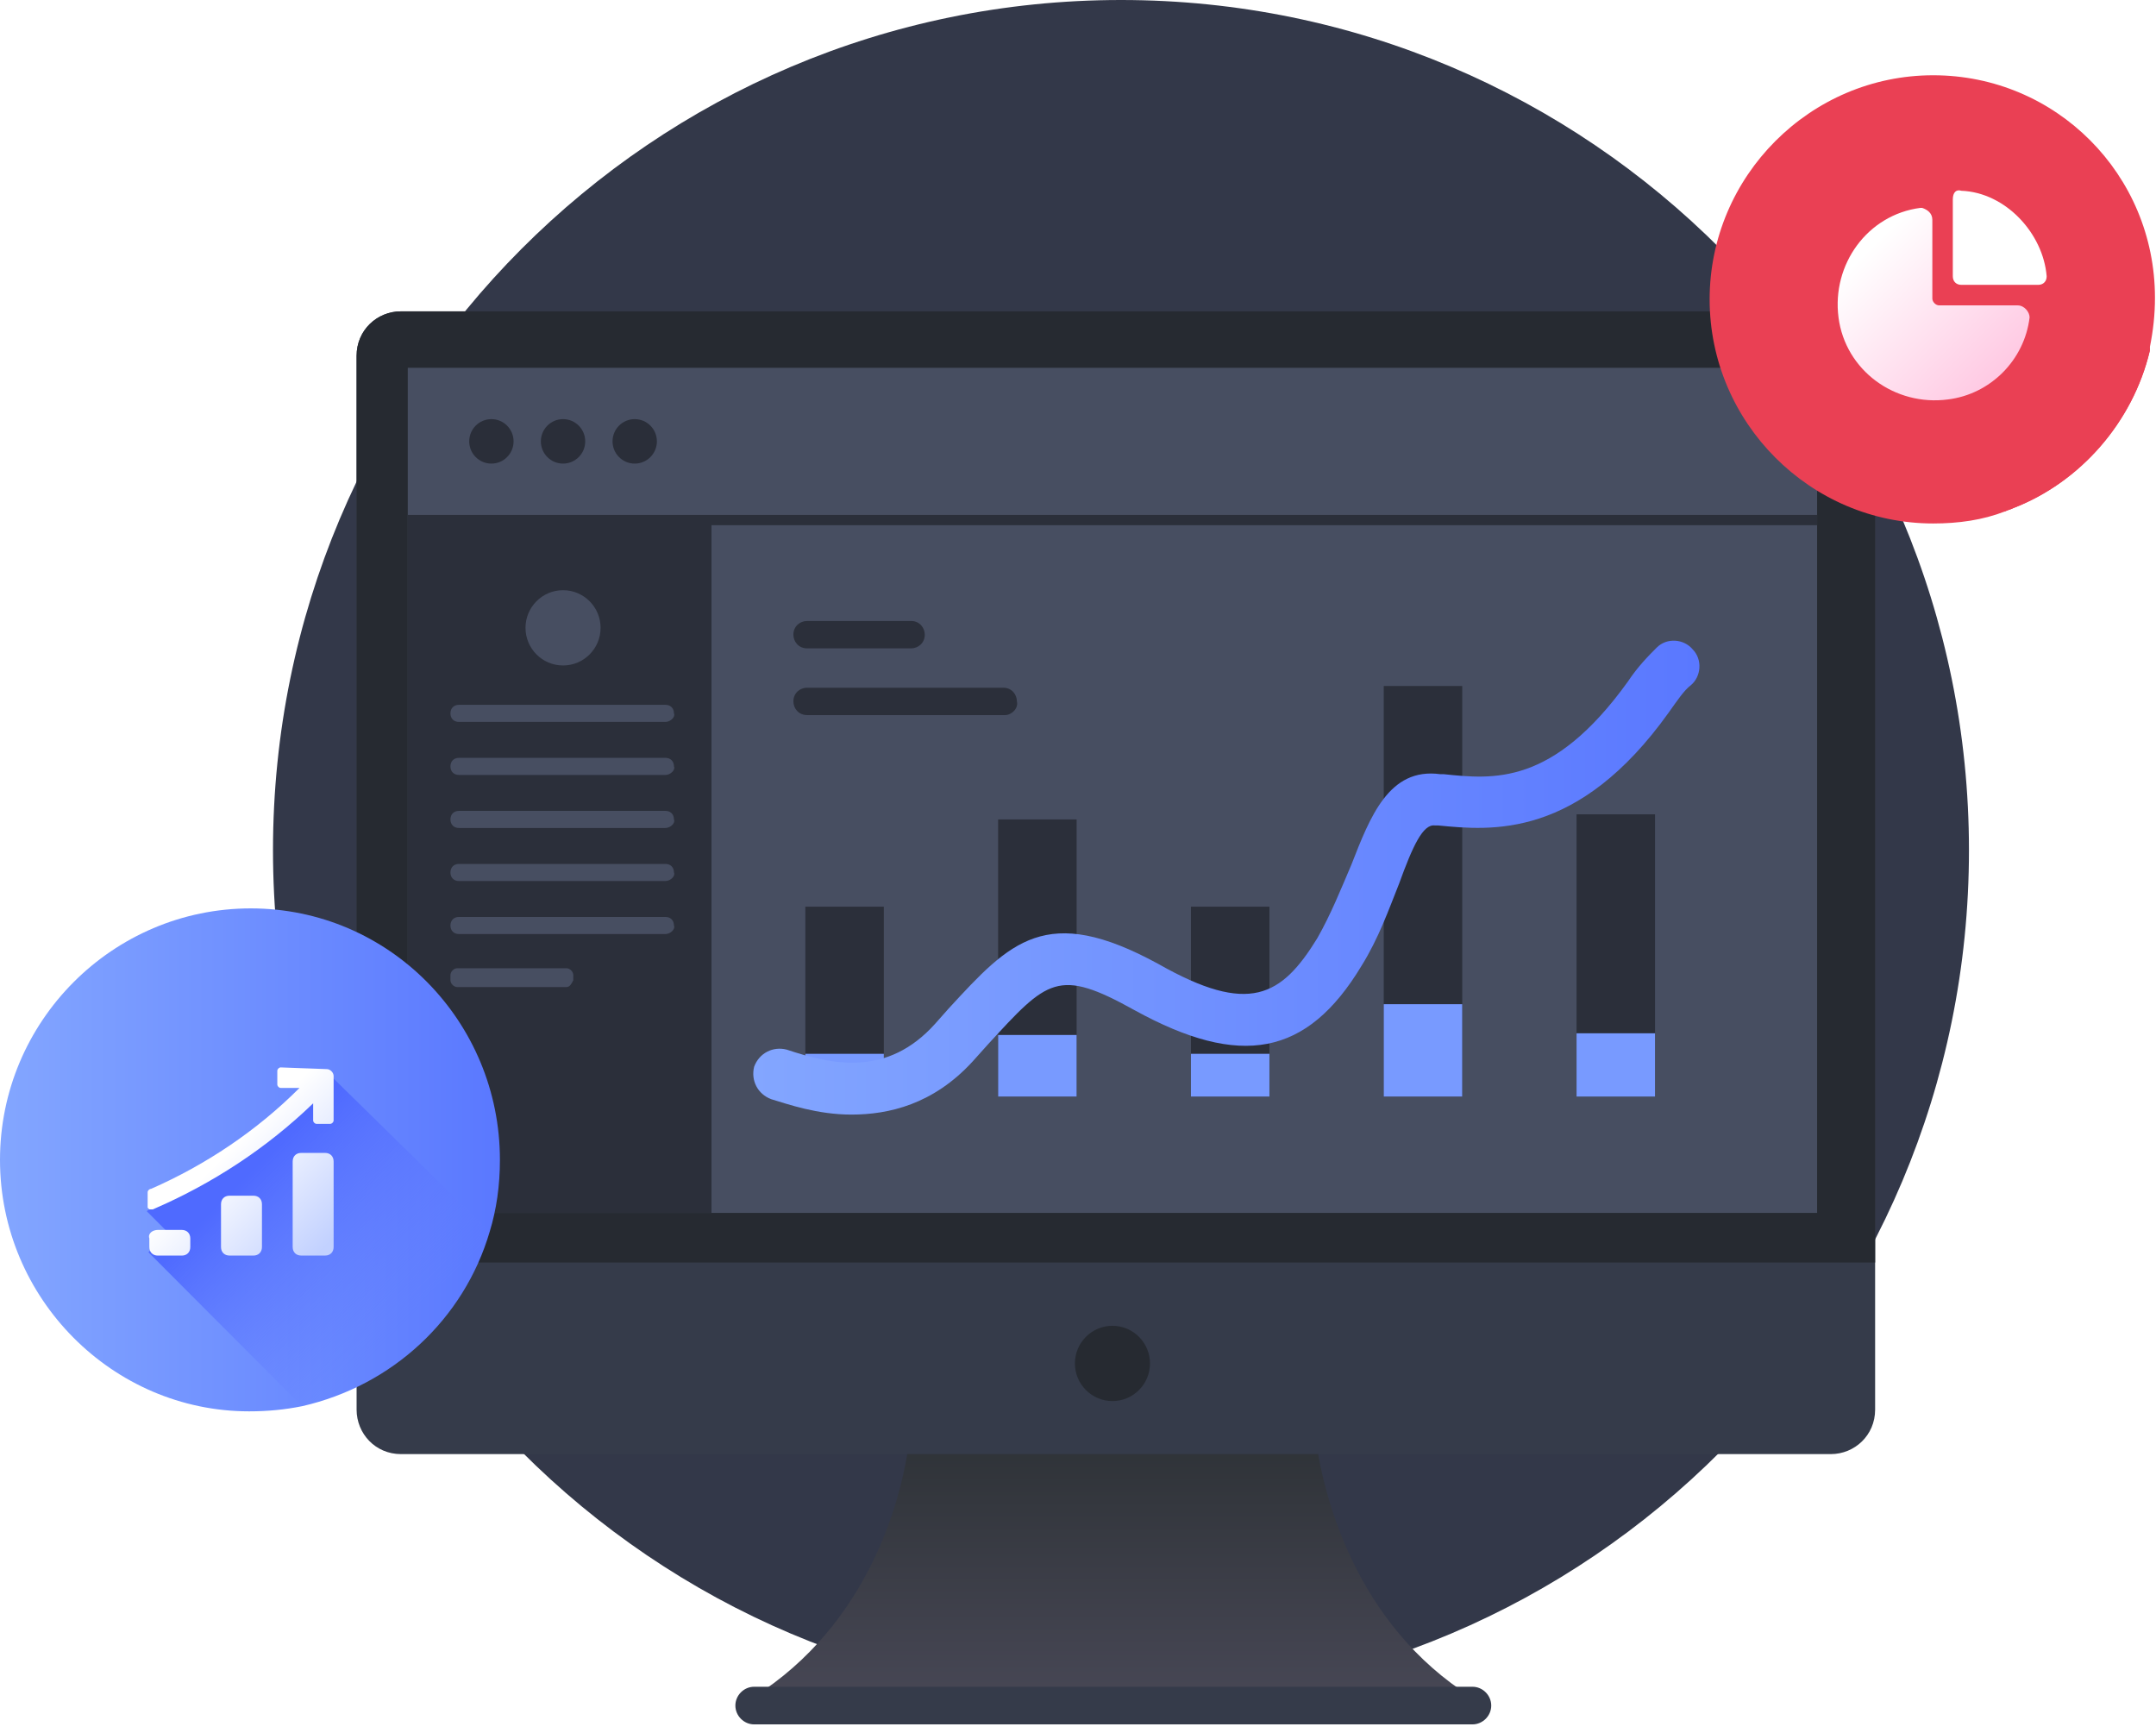 <svg width="229" height="184" viewBox="0 0 229 184" fill="none" xmlns="http://www.w3.org/2000/svg">
<path d="M119.065 180.568C168.809 180.568 209.134 140.146 209.134 90.284C209.134 40.422 168.809 0 119.065 0C69.322 0 28.996 40.422 28.996 90.284C28.996 140.146 69.322 180.568 119.065 180.568Z" fill="#333849"/>
<path d="M157.485 180.933C144.618 181.296 129.033 180.933 118.159 180.751C107.286 180.933 91.7 181.296 78.833 180.933C91.519 173.666 96.049 160.042 96.774 151.141H139.544C140.45 160.042 144.8 173.666 157.485 180.933Z" fill="url(#paint0_linear_1_2839)"/>
<path d="M199.167 37.785V149.686C199.167 152.41 196.993 154.409 194.456 154.409H42.588C39.87 154.409 37.876 152.229 37.876 149.686V37.785C37.876 35.06 40.051 33.061 42.588 33.061H194.456C196.993 32.88 199.167 35.06 199.167 37.785Z" fill="#353B4A"/>
<path d="M199.167 37.785V134.063H37.876V37.785C37.876 35.06 40.051 33.061 42.588 33.061H194.456C196.993 32.88 199.167 35.06 199.167 37.785Z" fill="#262A31"/>
<path d="M193.006 39.057H43.313V128.796H193.006V39.057Z" fill="#474E61"/>
<path d="M52.194 49.229C53.495 49.229 54.55 48.172 54.55 46.867C54.55 45.563 53.495 44.506 52.194 44.506C50.893 44.506 49.838 45.563 49.838 46.867C49.838 48.172 50.893 49.229 52.194 49.229Z" fill="#2A2E39"/>
<path d="M59.804 49.229C61.105 49.229 62.16 48.172 62.16 46.867C62.16 45.563 61.105 44.506 59.804 44.506C58.503 44.506 57.448 45.563 57.448 46.867C57.448 48.172 58.503 49.229 59.804 49.229Z" fill="#2A2E39"/>
<path d="M67.416 49.229C68.718 49.229 69.772 48.172 69.772 46.867C69.772 45.563 68.718 44.506 67.416 44.506C66.115 44.506 65.061 45.563 65.061 46.867C65.061 48.172 66.115 49.229 67.416 49.229Z" fill="#2A2E39"/>
<path d="M193.006 54.68H75.572H51.65H43.313V128.796H75.572V55.77H193.006V54.68Z" fill="#2B2F3A"/>
<path d="M59.804 70.665C62.006 70.665 63.791 68.876 63.791 66.668C63.791 64.461 62.006 62.672 59.804 62.672C57.602 62.672 55.817 64.461 55.817 66.668C55.817 68.876 57.602 70.665 59.804 70.665Z" fill="#474E61"/>
<path d="M70.678 76.66H48.75C48.206 76.66 47.844 76.297 47.844 75.752C47.844 75.207 48.206 74.844 48.75 74.844H70.678C71.222 74.844 71.584 75.207 71.584 75.752C71.766 76.115 71.222 76.66 70.678 76.66Z" fill="#474E61"/>
<path d="M70.678 82.291H48.75C48.206 82.291 47.844 81.928 47.844 81.383C47.844 80.838 48.206 80.475 48.75 80.475H70.678C71.222 80.475 71.584 80.838 71.584 81.383C71.766 81.746 71.222 82.291 70.678 82.291Z" fill="#474E61"/>
<path d="M70.678 87.922H48.75C48.206 87.922 47.844 87.559 47.844 87.014C47.844 86.469 48.206 86.106 48.75 86.106H70.678C71.222 86.106 71.584 86.469 71.584 87.014C71.766 87.377 71.222 87.922 70.678 87.922Z" fill="#474E61"/>
<path d="M70.678 93.555H48.75C48.206 93.555 47.844 93.192 47.844 92.647C47.844 92.102 48.206 91.738 48.75 91.738H70.678C71.222 91.738 71.584 92.102 71.584 92.647C71.766 93.01 71.222 93.555 70.678 93.555Z" fill="#474E61"/>
<path d="M70.678 99.186H48.75C48.206 99.186 47.844 98.822 47.844 98.277C47.844 97.733 48.206 97.369 48.75 97.369H70.678C71.222 97.369 71.584 97.733 71.584 98.277C71.766 98.641 71.222 99.186 70.678 99.186Z" fill="#474E61"/>
<path d="M60.167 104.815H48.569C48.206 104.815 47.844 104.451 47.844 104.088V103.543C47.844 103.18 48.206 102.816 48.569 102.816H60.167C60.53 102.816 60.892 103.18 60.892 103.543V104.088C60.711 104.451 60.53 104.815 60.167 104.815Z" fill="#474E61"/>
<path d="M118.159 148.778C120.361 148.778 122.146 146.988 122.146 144.781C122.146 142.574 120.361 140.785 118.159 140.785C115.957 140.785 114.172 142.574 114.172 144.781C114.172 146.988 115.957 148.778 118.159 148.778Z" fill="#262A31"/>
<path d="M228.889 31.608C228.889 33.424 228.708 35.059 228.345 36.876C228.345 37.057 228.345 37.057 228.345 37.239C226.533 44.869 220.915 51.227 213.847 53.952C213.485 54.133 213.304 54.133 212.941 54.315C210.585 55.223 208.048 55.587 205.33 55.587C192.281 55.587 181.589 44.869 181.589 31.789C181.589 18.71 192.281 7.992 205.33 7.992C218.378 7.992 228.889 18.528 228.889 31.608Z" fill="#EA4054"/>
<path d="M228.345 36.876C228.345 37.058 228.345 37.058 228.345 37.24C226.533 44.869 220.915 51.227 213.847 53.952C213.484 54.134 213.303 54.134 212.941 54.316L197.899 39.238L200.074 31.608L199.892 28.702L203.879 22.344L207.685 20.527L215.478 23.797L228.345 36.876Z" fill="#EA4054"/>
<path d="M93.876 96.279H85.539V116.443H93.876V96.279Z" fill="#2B2F3A"/>
<path d="M114.354 87.014H106.017V116.442H114.354V87.014Z" fill="#2B2F3A"/>
<path d="M134.832 96.279H126.496V116.443H134.832V96.279Z" fill="#2B2F3A"/>
<path d="M155.311 72.844H146.974V116.442H155.311V72.844Z" fill="#2B2F3A"/>
<path d="M175.789 86.471H167.453V116.444H175.789V86.471Z" fill="#2B2F3A"/>
<path d="M93.876 111.902H85.539V116.444H93.876V111.902Z" fill="#789AFF"/>
<path d="M114.354 109.902H106.017V116.442H114.354V109.902Z" fill="#789AFF"/>
<path d="M134.832 111.902H126.496V116.444H134.832V111.902Z" fill="#789AFF"/>
<path d="M155.311 106.633H146.974V116.442H155.311V106.633Z" fill="#789AFF"/>
<path d="M175.789 109.723H167.453V116.444H175.789V109.723Z" fill="#789AFF"/>
<g filter="url(#filter0_d_1_2839)">
<path d="M90.432 113.356C86.808 113.356 83.727 112.266 81.914 111.721C80.465 111.176 79.74 109.723 80.102 108.27C80.646 106.816 82.096 106.09 83.545 106.453C88.439 108.088 94.238 109.36 99.312 103.728L100.762 102.093C107.287 95.009 111.092 90.831 123.053 97.37C132.658 102.82 136.102 100.822 139.907 94.645C141.357 92.102 142.444 89.377 143.532 86.834C145.525 81.748 147.519 76.48 152.956 77.206H153.318C158.574 77.751 164.916 78.478 172.89 67.397C173.978 65.762 175.065 64.672 175.971 63.764C177.059 62.674 178.871 62.855 179.777 63.945C180.864 65.035 180.683 66.852 179.596 67.76C178.871 68.305 178.146 69.395 177.24 70.666C167.635 84.109 158.392 83.201 152.774 82.656H152.412C151.143 82.474 150.056 84.836 148.606 88.832C147.519 91.557 146.431 94.645 144.619 97.552C138.82 107.18 131.752 108.451 120.516 102.275C112.361 97.734 111.274 99.005 104.931 105.908L103.3 107.725C99.131 112.266 94.419 113.356 90.432 113.356Z" fill="url(#paint1_linear_1_2839)"/>
</g>
<path d="M96.775 68.848H85.72C84.814 68.848 84.27 68.121 84.27 67.395C84.27 66.486 84.995 65.941 85.72 65.941H96.775C97.681 65.941 98.225 66.668 98.225 67.395C98.225 68.303 97.5 68.848 96.775 68.848Z" fill="#2B2F3A"/>
<path d="M106.742 75.934H85.72C84.814 75.934 84.27 75.207 84.27 74.481C84.27 73.572 84.995 73.027 85.72 73.027H106.561C107.467 73.027 108.011 73.754 108.011 74.481C108.192 75.207 107.467 75.934 106.742 75.934Z" fill="#2B2F3A"/>
<path d="M53.099 123.165C53.099 125.89 52.737 128.433 52.012 130.794C49.294 140.059 41.682 147.143 32.077 149.323C30.265 149.687 28.453 149.868 26.459 149.868C11.961 149.868 0 137.879 0 123.165C0 108.45 11.961 96.461 26.64 96.461C41.319 96.461 53.099 108.45 53.099 123.165Z" fill="url(#paint2_linear_1_2839)"/>
<path d="M52.011 130.795C49.293 140.059 41.682 147.144 32.077 149.324L15.766 132.974L17.941 130.976L15.585 128.615L19.209 125.89L33.345 116.08L34.976 114.082L52.011 130.795Z" fill="url(#paint3_linear_1_2839)"/>
<path d="M31.993 122.426H34.53C35.074 122.426 35.436 122.79 35.436 123.335V132.417C35.436 132.962 35.074 133.326 34.53 133.326H31.993C31.449 133.326 31.087 132.962 31.087 132.417V123.335C31.087 122.79 31.449 122.426 31.993 122.426Z" fill="url(#paint4_linear_1_2839)"/>
<path d="M24.381 126.969H26.918C27.462 126.969 27.824 127.332 27.824 127.877V132.418C27.824 132.963 27.462 133.327 26.918 133.327H24.381C23.837 133.327 23.475 132.963 23.475 132.418V127.877C23.475 127.332 23.837 126.969 24.381 126.969Z" fill="url(#paint5_linear_1_2839)"/>
<path d="M16.769 130.604H19.306C19.85 130.604 20.212 130.967 20.212 131.512V132.421C20.212 132.966 19.85 133.329 19.306 133.329H16.769C16.225 133.329 15.863 132.966 15.863 132.421V131.512C15.681 130.967 16.225 130.604 16.769 130.604Z" fill="url(#paint6_linear_1_2839)"/>
<path d="M34.71 113.527C35.073 113.527 35.435 113.891 35.435 114.254V118.977C35.435 119.159 35.254 119.34 35.073 119.34H33.623C33.442 119.34 33.261 119.159 33.261 118.977V117.161C28.367 121.884 22.568 125.698 16.225 128.423C16.044 128.423 16.044 128.423 15.863 128.423L15.682 128.242V126.607C15.682 126.425 15.863 126.243 16.044 126.243C21.843 123.7 27.28 120.067 31.811 115.526H29.817C29.636 115.526 29.455 115.344 29.455 115.162V113.709C29.455 113.527 29.636 113.346 29.817 113.346L34.71 113.527Z" fill="url(#paint7_linear_1_2839)"/>
<path d="M214.306 32.429H205.969C205.607 32.429 205.244 32.065 205.244 31.702V23.346C205.244 22.619 204.701 22.256 204.157 22.074H203.976C198.358 22.801 194.552 28.069 195.277 33.7C196.002 39.332 201.257 43.147 206.875 42.42C211.406 41.875 215.031 38.242 215.574 33.7C215.574 33.155 215.031 32.429 214.306 32.429Z" fill="url(#paint8_linear_1_2839)"/>
<path d="M207.419 21.166V29.34C207.419 29.885 207.782 30.248 208.325 30.248H216.48C217.024 30.248 217.387 29.885 217.387 29.34C217.024 24.799 213.037 20.439 208.325 20.257C207.782 20.076 207.419 20.439 207.419 21.166Z" fill="white"/>
<path d="M80.102 183.11H156.398C157.486 183.11 158.392 182.201 158.392 181.112C158.392 180.022 157.486 179.113 156.398 179.113H80.102C79.015 179.113 78.108 180.022 78.108 181.112C78.108 182.201 79.015 183.11 80.102 183.11Z" fill="#353B4A"/>
<defs>
<filter id="filter0_d_1_2839" x="72.01" y="60.031" width="116.497" height="66.325" filterUnits="userSpaceOnUse" color-interpolation-filters="sRGB">
<feFlood flood-opacity="0" result="BackgroundImageFix"/>
<feColorMatrix in="SourceAlpha" type="matrix" values="0 0 0 0 0 0 0 0 0 0 0 0 0 0 0 0 0 0 127 0" result="hardAlpha"/>
<feOffset dy="5"/>
<feGaussianBlur stdDeviation="4"/>
<feColorMatrix type="matrix" values="0 0 0 0 0.113 0 0 0 0 0.296 0 0 0 0 1 0 0 0 0.22 0"/>
<feBlend mode="normal" in2="BackgroundImageFix" result="effect1_dropShadow_1_2839"/>
<feBlend mode="normal" in="SourceGraphic" in2="effect1_dropShadow_1_2839" result="shape"/>
</filter>
<linearGradient id="paint0_linear_1_2839" x1="117.991" y1="180.317" x2="117.991" y2="153.553" gradientUnits="userSpaceOnUse">
<stop stop-color="#474755"/>
<stop offset="0.991" stop-color="#2F3338"/>
</linearGradient>
<linearGradient id="paint1_linear_1_2839" x1="79.989" y1="88.386" x2="180.355" y2="88.386" gradientUnits="userSpaceOnUse">
<stop stop-color="#83A6FF"/>
<stop offset="1" stop-color="#5A78FF"/>
</linearGradient>
<linearGradient id="paint2_linear_1_2839" x1="0" y1="123.194" x2="53.172" y2="123.194" gradientUnits="userSpaceOnUse">
<stop stop-color="#83A6FF"/>
<stop offset="1" stop-color="#5A78FF"/>
</linearGradient>
<linearGradient id="paint3_linear_1_2839" x1="26.639" y1="124.501" x2="42.788" y2="140.611" gradientUnits="userSpaceOnUse">
<stop stop-color="#4F6AFF"/>
<stop offset="1" stop-color="#657EFF" stop-opacity="0"/>
</linearGradient>
<linearGradient id="paint4_linear_1_2839" x1="36.283" y1="130.905" x2="25.919" y2="120.566" gradientUnits="userSpaceOnUse">
<stop offset="0.011" stop-color="#C2D1FF"/>
<stop offset="1" stop-color="white"/>
</linearGradient>
<linearGradient id="paint5_linear_1_2839" x1="31.344" y1="135.857" x2="20.98" y2="125.517" gradientUnits="userSpaceOnUse">
<stop offset="0.011" stop-color="#C2D1FF"/>
<stop offset="1" stop-color="white"/>
</linearGradient>
<linearGradient id="paint6_linear_1_2839" x1="26.602" y1="140.611" x2="16.239" y2="130.272" gradientUnits="userSpaceOnUse">
<stop offset="0.011" stop-color="#C2D1FF"/>
<stop offset="1" stop-color="white"/>
</linearGradient>
<linearGradient id="paint7_linear_1_2839" x1="35.747" y1="131.444" x2="25.383" y2="121.105" gradientUnits="userSpaceOnUse">
<stop offset="0.011" stop-color="#C2D1FF"/>
<stop offset="1" stop-color="white"/>
</linearGradient>
<linearGradient id="paint8_linear_1_2839" x1="211.555" y1="41.082" x2="197.688" y2="27.248" gradientUnits="userSpaceOnUse">
<stop offset="0.011" stop-color="#FFC9E3"/>
<stop offset="1" stop-color="white"/>
</linearGradient>
</defs>
</svg>
